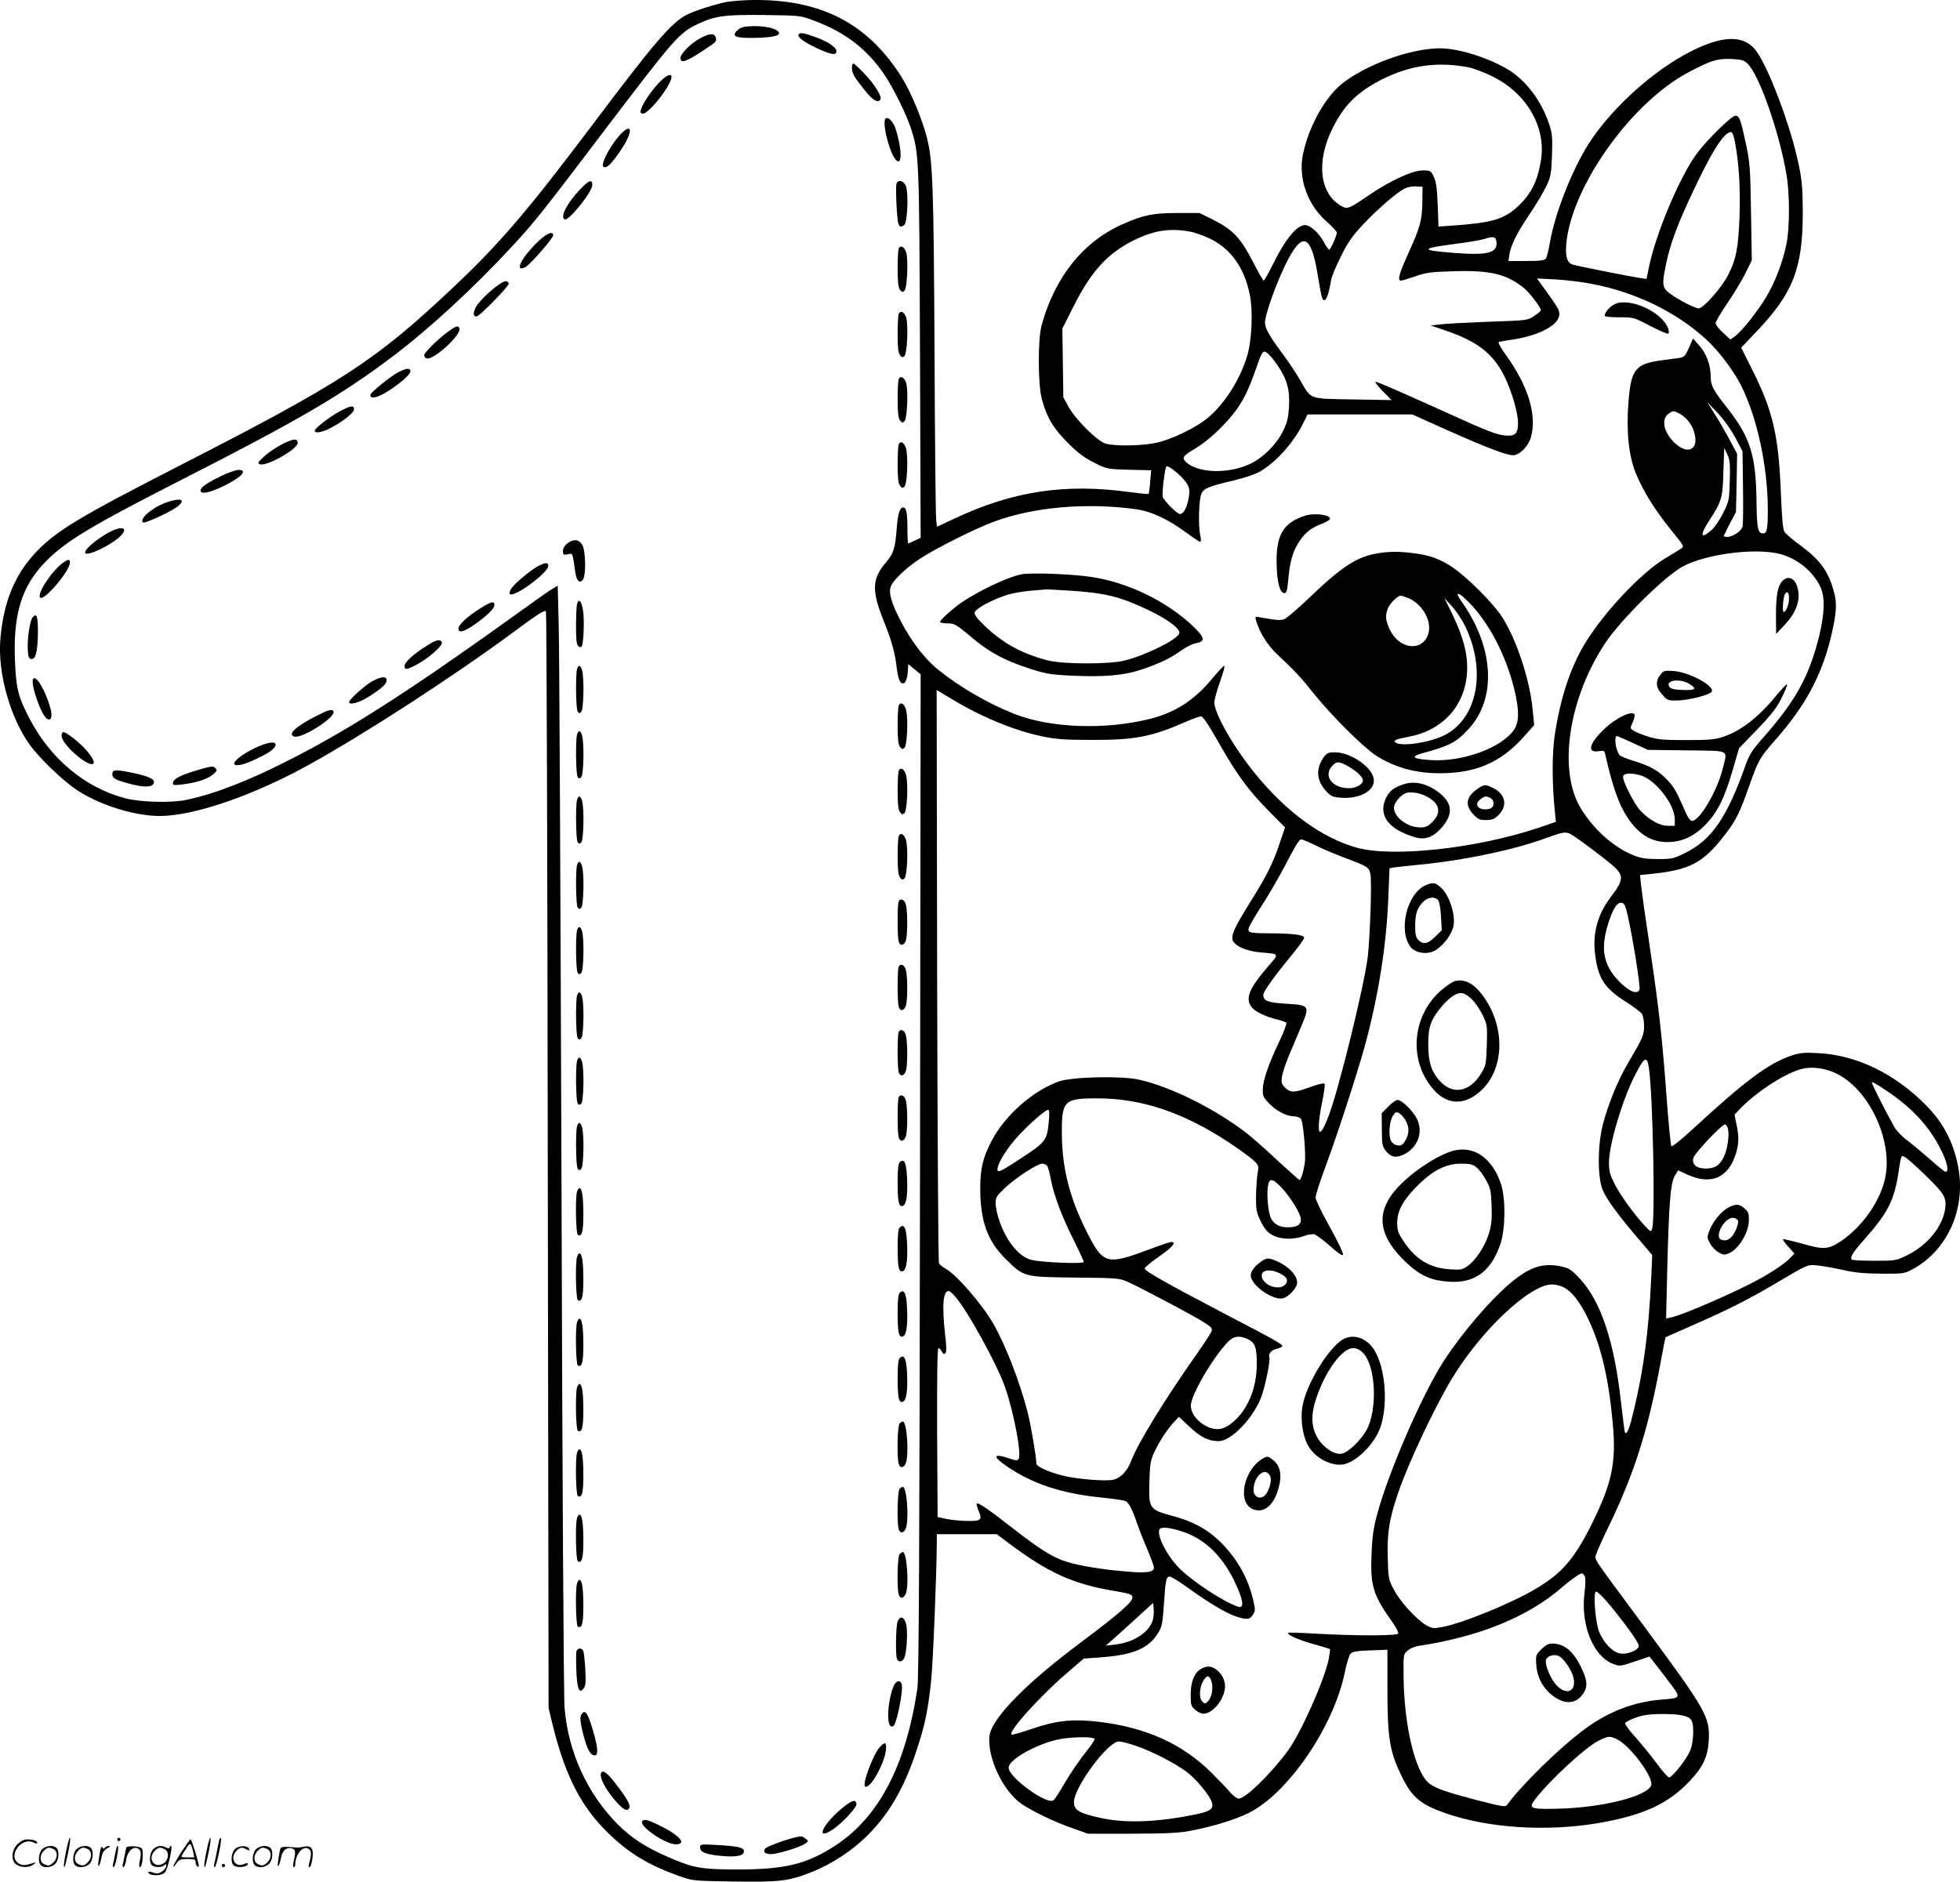 <svg version="1.0" xmlns="http://www.w3.org/2000/svg"
  viewBox="0 0 1200.534 1152.785"
 preserveAspectRatio="xMidYMid meet">
<g transform="translate(-0.183,1153.903) scale(0.1,-0.1)"
fill="#000000" stroke="none">
<path d="M4441 11525 c-79 -18 -184 -52 -232 -76 -93 -46 -203 -175 -574 -669
-410 -544 -571 -732 -866 -1010 -470 -443 -675 -576 -1674 -1087 -613 -314
-748 -396 -873 -527 -130 -138 -199 -305 -218 -533 -17 -205 59 -478 180 -647
59 -82 209 -226 295 -281 139 -90 349 -155 501 -155 211 0 576 126 920 317
341 189 882 540 1242 806 162 120 198 142 204 129 4 -9 9 -1524 11 -3367 l5
-3350 24 -100 c78 -318 177 -509 347 -672 126 -121 242 -190 425 -256 87 -31
88 -31 336 -35 285 -4 337 2 477 57 125 49 254 134 349 230 131 133 220 287
295 514 53 159 71 248 90 428 12 110 34 658 35 857 l0 42 184 0 183 0 64 -48
c250 -189 405 -259 664 -301 81 -14 101 -20 103 -35 6 -27 -70 -95 -313 -277
-346 -258 -552 -471 -563 -578 -12 -131 81 -329 192 -410 64 -45 203 -113 316
-152 l95 -34 270 0 c216 1 288 4 360 18 142 28 263 65 351 107 242 117 525
529 593 864 11 55 27 106 36 115 11 11 42 17 120 19 l105 4 0 -238 c0 -312 14
-392 96 -554 56 -112 112 -158 256 -208 260 -92 615 -116 933 -63 278 47 433
117 566 258 80 83 111 149 117 244 9 149 -13 187 -401 712 -327 441 -298 398
-288 435 5 17 39 93 76 169 156 322 241 590 315 988 17 93 32 170 33 171 1 1
76 34 167 74 228 100 352 163 541 276 163 96 163 96 219 91 30 -3 100 -15 155
-27 76 -18 133 -23 240 -24 138 -1 141 0 195 29 211 116 323 367 277 620 -29
155 -90 273 -197 382 -193 195 -425 308 -660 320 -90 5 -114 2 -168 -16 -140
-48 -281 -153 -607 -454 -65 -60 -121 -105 -126 -100 -4 4 -17 139 -29 298
-26 360 -47 548 -104 930 -25 165 -48 330 -52 367 l-7 66 59 6 c249 25 329 67
467 249 63 81 86 129 147 302 50 143 63 166 155 270 181 204 283 392 340 625
38 158 41 217 15 301 -35 116 -83 180 -202 268 -46 33 -89 70 -96 82 -10 15
-16 87 -22 239 -14 349 -48 499 -172 747 l-71 142 91 96 c226 236 286 389 286
730 0 136 -4 192 -22 282 -50 251 -200 644 -276 726 -76 82 -199 76 -386 -18
-229 -116 -484 -345 -625 -563 -103 -161 -208 -427 -239 -605 -8 -48 -20 -95
-26 -103 -10 -11 -38 -14 -121 -14 l-108 0 6 38 c8 58 47 135 124 249 39 58
85 135 102 171 28 59 31 76 35 191 4 110 1 134 -18 191 -45 137 -138 262 -243
328 -122 76 -315 137 -432 135 -175 -3 -432 -95 -582 -208 -109 -81 -213 -264
-250 -439 -31 -146 26 -309 142 -412 36 -32 65 -63 65 -70 0 -19 -38 -104 -47
-104 -4 0 -19 20 -32 45 -29 56 -84 105 -115 105 -51 0 -119 -83 -197 -239
-27 -56 -53 -101 -57 -101 -4 0 -34 53 -67 117 -74 144 -123 196 -241 255
l-85 42 -132 0 c-150 0 -206 -11 -329 -64 -247 -106 -423 -323 -506 -623 -24
-90 -23 -367 2 -456 30 -111 72 -179 160 -267 61 -61 102 -91 161 -120 78 -39
80 -39 213 -43 l135 -3 -6 -70 c-3 -39 -8 -72 -10 -75 -3 -2 -54 3 -114 11
-394 55 -716 7 -1075 -162 l-107 -50 -5 41 c-3 23 -8 483 -10 1022 -5 1020
-11 1181 -46 1318 -29 114 -99 283 -153 369 -205 329 -489 479 -902 477 -66 0
-149 -7 -184 -14z m548 -113 c192 -72 323 -173 431 -332 50 -73 132 -239 159
-320 53 -163 53 -167 58 -1385 l4 -1131 -36 -17 c-19 -9 -38 -17 -40 -17 -3 0
-5 39 -5 88 0 100 -7 132 -26 132 -21 0 -33 -39 -40 -133 -9 -117 -19 -150
-65 -203 -86 -100 -89 -172 -16 -355 51 -125 72 -202 82 -296 4 -34 13 -70 20
-79 21 -29 43 -2 47 57 l3 50 38 -32 38 -31 -4 -3067 c-3 -2330 -7 -3085 -16
-3146 -71 -474 -236 -788 -503 -963 -175 -114 -308 -146 -598 -146 -223 0
-271 9 -421 74 -141 61 -226 116 -310 199 -190 191 -306 443 -329 716 -6 62
-14 1469 -19 3250 -6 1727 -13 3249 -17 3383 l-6 243 -33 -20 c-18 -10 -91
-61 -161 -112 -678 -489 -1058 -735 -1429 -925 -264 -136 -472 -217 -650 -255
-93 -20 -285 -15 -378 10 -245 65 -456 241 -585 489 -68 130 -81 181 -88 341
-14 298 40 472 194 626 121 121 276 214 807 485 736 375 990 523 1309 763 226
170 501 424 734 676 139 151 180 202 547 686 451 594 475 621 591 677 106 50
165 58 409 55 220 -3 220 -3 304 -35z m5716 -262 c72 -67 198 -428 240 -685
20 -119 19 -325 -1 -422 -23 -111 -69 -232 -124 -324 -56 -93 -150 -210 -191
-240 l-28 -20 -46 42 c-25 23 -45 49 -45 58 0 9 32 63 70 119 39 57 89 140
112 185 l40 81 -5 296 c-4 268 -7 306 -31 417 -32 151 -40 173 -65 173 -23 0
-168 -142 -233 -228 -107 -142 -257 -500 -298 -709 l-13 -63 -41 6 c-54 8
-373 71 -411 82 -38 11 -49 59 -36 157 49 352 407 843 745 1021 138 73 174 84
258 82 66 -3 80 -7 103 -28z m-1715 -22 c30 -5 96 -29 147 -54 213 -102 335
-309 304 -514 -20 -128 -60 -208 -140 -284 -89 -82 -161 -103 -417 -120 l-71
-5 -5 134 c-4 102 -10 142 -24 171 -18 38 -21 39 -70 39 -62 -1 -195 -62 -322
-148 -124 -85 -136 -90 -169 -73 -138 72 -163 273 -58 481 70 140 148 218 295
294 170 88 340 114 530 79z m1639 -460 c25 -136 33 -278 28 -448 -7 -200 -21
-272 -73 -371 -40 -76 -149 -199 -177 -199 -23 0 -121 50 -174 89 -50 36 -53
54 -27 179 24 118 66 234 148 410 129 278 206 402 251 402 8 0 17 -25 24 -62z
m-1915 -369 c-2 -110 -13 -152 -86 -312 -56 -124 -68 -167 -46 -167 8 0 48 12
89 26 63 23 96 27 224 31 230 8 331 -15 438 -100 35 -27 107 -121 107 -139 0
-4 -18 -20 -41 -35 -40 -27 -43 -27 -277 -35 -131 -5 -264 -12 -297 -16 l-60
-7 85 -29 c201 -67 299 -144 369 -287 44 -92 81 -219 81 -281 0 -60 -14 -78
-60 -78 -51 0 -104 18 -275 95 -77 35 -226 102 -332 149 -105 47 -197 86 -205
86 -7 0 12 -25 42 -56 l55 -56 -237 4 c-274 5 -252 -3 -322 117 -24 42 -72
115 -107 161 -82 110 -109 158 -109 194 0 45 66 231 125 353 101 206 155 192
196 -50 26 -156 29 -167 43 -167 13 0 29 48 41 123 3 20 30 86 60 145 44 88
70 126 139 199 87 92 198 188 251 217 17 8 48 15 70 13 l40 -2 -1 -96z m-1423
-179 c30 -5 86 -26 126 -45 124 -61 205 -175 239 -336 22 -103 14 -288 -16
-384 -45 -143 -129 -276 -227 -365 -75 -67 -233 -144 -335 -165 -90 -18 -246
-20 -303 -4 -51 14 -187 149 -230 229 l-30 55 -3 210 -3 211 65 129 c109 219
210 331 371 411 124 62 223 77 346 54z m1877 -63 c8 -68 -54 -84 -264 -67
-207 16 -203 27 20 56 71 9 147 22 170 29 56 18 70 15 74 -18z m588 -258 c263
-50 510 -170 692 -335 76 -68 172 -194 218 -286 99 -197 164 -499 164 -763 0
-127 -6 -149 -36 -143 -25 4 -31 39 -33 183 -3 294 -36 401 -181 587 -85 107
-100 136 -100 191 0 69 -26 140 -69 188 l-39 44 -25 -57 c-22 -50 -29 -57 -59
-62 -18 -2 -69 -9 -113 -15 -156 -22 -182 -55 -198 -248 -15 -178 0 -332 42
-437 45 -112 112 -221 213 -347 87 -107 88 -109 65 -122 -12 -8 -57 -36 -101
-62 -142 -87 -363 -320 -479 -507 -94 -150 -158 -343 -193 -579 -16 -113 -16
-299 2 -465 l6 -60 -108 -37 c-373 -125 -887 -182 -1108 -122 -213 57 -437
220 -629 458 -131 161 -247 365 -247 433 0 17 16 75 35 128 19 53 31 96 26 96
-5 0 -38 -35 -74 -78 -110 -133 -224 -207 -381 -247 -274 -69 -612 -57 -833
31 -161 64 -332 163 -466 271 -81 65 -165 175 -229 299 -58 112 -75 173 -59
212 16 39 92 111 176 167 94 62 338 185 455 228 241 89 560 118 865 77 95 -12
201 -61 314 -145 41 -30 78 -55 83 -55 7 0 7 14 2 38 -14 59 -9 223 7 257 15
33 43 44 212 84 48 12 109 32 135 45 97 50 213 176 273 296 l30 60 320 0 321
0 216 -97 c250 -111 361 -153 402 -153 38 0 92 53 108 107 40 133 -14 314
-148 501 -37 51 -55 84 -47 86 6 2 46 9 87 15 163 25 283 90 283 155 0 27 -9
42 -98 165 l-39 54 116 -6 c65 -4 165 -16 224 -28z m-1929 -498 c58 -84 77
-153 70 -257 -4 -65 -11 -95 -37 -147 -39 -80 -122 -163 -201 -200 -132 -62
-316 -58 -391 10 -30 27 -21 40 55 84 45 27 106 76 162 133 100 101 149 182
204 339 44 127 48 132 74 114 12 -8 41 -42 64 -76z m2804 -443 l44 -83 3 -219
c2 -120 1 -230 -3 -243 -6 -27 -59 -63 -92 -63 -13 0 -23 2 -23 5 0 2 17 36
37 76 l38 71 4 179 3 178 -47 88 c-26 48 -67 120 -92 158 l-44 70 65 -67 c38
-41 81 -101 107 -150z m-342 147 c41 -21 79 -69 91 -117 30 -108 -45 -140
-128 -55 -62 64 -75 140 -29 172 26 19 31 19 66 0z m308 -411 c-3 -117 -4
-125 -40 -197 -20 -41 -53 -89 -72 -106 -68 -59 -74 -33 -13 60 76 117 82 138
86 299 l5 145 19 -40 c16 -34 18 -59 15 -161z m-3343 6 c35 -42 39 -62 26
-125 -11 -52 -30 -85 -51 -85 -17 0 -99 82 -105 105 -6 23 12 170 22 186 6 11
71 -38 108 -81z m3651 -455 c107 -28 206 -110 248 -204 28 -63 25 -160 -8
-297 -61 -246 -141 -393 -337 -617 -73 -82 -90 -109 -114 -175 -114 -322 -208
-459 -371 -539 -71 -35 -81 -37 -167 -37 -70 0 -104 5 -148 23 -123 48 -253
166 -329 297 -134 235 -67 668 155 1003 96 144 367 412 476 470 145 77 444
115 595 76z m-5046 -905 c173 -101 360 -177 521 -211 88 -19 138 -23 310 -23
262 -1 365 19 573 110 43 19 86 34 95 34 12 0 46 -50 110 -163 112 -197 182
-292 308 -419 l97 -98 -33 -97 c-39 -119 -80 -201 -175 -352 -120 -193 -134
-231 -97 -264 29 -27 89 -47 155 -53 118 -10 116 -5 46 -86 -115 -133 -140
-194 -103 -246 20 -28 74 -56 148 -76 33 -8 62 -18 67 -23 4 -4 -15 -55 -42
-112 -68 -143 -100 -237 -102 -293 -2 -42 2 -51 38 -89 46 -47 105 -78 151
-79 17 0 37 -7 44 -15 14 -17 32 -213 24 -270 -7 -52 -24 -105 -32 -105 -4 0
-65 55 -137 121 -71 67 -155 141 -185 164 -198 153 -469 287 -663 330 -111 24
-405 17 -488 -11 -159 -56 -331 -207 -413 -364 -55 -105 -70 -170 -70 -295 1
-197 44 -317 151 -424 116 -116 112 -115 428 -119 253 -2 273 -4 320 -24 72
-32 356 -182 448 -236 65 -39 76 -49 71 -66 -4 -12 -41 -70 -84 -131 -202
-286 -369 -558 -410 -667 -22 -60 -63 -103 -107 -114 -45 -12 -236 4 -317 26
-90 24 -156 55 -156 73 -1 43 -33 231 -54 315 -48 186 -138 419 -212 545 -70
120 -225 298 -288 332 -19 11 -39 26 -43 35 -4 8 -9 802 -11 1764 l-3 1748 33
-20 c18 -11 57 -34 87 -52z m3763 -811 c38 -20 233 -167 271 -204 55 -53 51
-82 -24 -180 -81 -107 -113 -222 -97 -351 18 -149 57 -209 191 -294 46 -29 89
-62 96 -73 7 -10 13 -43 13 -71 1 -57 -8 -76 -96 -226 -65 -109 -126 -260
-158 -387 -31 -125 -31 -314 0 -393 22 -56 100 -162 231 -314 l73 -86 -6 -138
c-16 -334 -46 -561 -107 -814 -27 -113 -41 -149 -54 -136 -2 1 -13 89 -25 193
-41 367 -123 613 -252 751 -53 56 -65 64 -116 75 -115 23 -196 -5 -322 -114
-119 -103 -286 -299 -391 -460 -130 -198 -339 -677 -411 -942 -23 -85 -31
-140 -35 -242 -9 -199 8 -255 131 -427 21 -30 35 -59 32 -65 -9 -14 -260 -14
-495 -1 -96 6 -176 8 -178 6 -11 -11 57 -42 149 -68 56 -15 103 -30 106 -32 2
-3 -2 -31 -8 -63 -27 -130 -172 -456 -252 -563 -107 -143 -258 -290 -298 -290
-11 0 -32 15 -47 32 -15 18 -68 74 -118 124 -181 180 -402 280 -696 315 -156
18 -259 7 -401 -42 -65 -22 -123 -39 -129 -37 -30 10 169 232 333 373 l108 93
98 7 c202 14 298 54 356 147 26 43 29 59 37 180 10 149 14 168 36 168 9 0 59
-31 112 -69 129 -93 225 -150 288 -173 70 -24 89 -23 109 8 15 22 15 32 4 82
-31 139 -100 263 -204 365 -78 77 -170 127 -296 160 -138 37 -143 45 -138 206
3 110 7 133 30 183 31 67 79 140 121 185 l30 32 66 -62 c67 -63 116 -87 177
-87 78 0 213 141 262 272 23 62 56 222 49 241 -8 21 12 45 43 52 16 4 32 10
35 15 7 12 -18 26 -380 215 -328 172 -457 245 -462 262 -2 5 37 38 87 73 84
58 110 90 76 90 -8 0 -68 -20 -134 -45 -264 -99 -283 -93 -387 114 -103 207
-148 385 -149 596 -1 201 13 215 214 215 272 0 526 -84 806 -268 65 -43 134
-93 153 -111 33 -31 34 -33 25 -84 -4 -29 -8 -92 -9 -142 0 -80 3 -96 30 -150
22 -45 40 -66 70 -82 49 -28 130 -30 192 -7 23 9 52 14 65 11 13 -4 57 -36 98
-73 55 -48 76 -62 78 -50 2 9 -35 86 -82 170 -47 84 -86 164 -86 178 0 13 24
90 54 171 75 201 196 572 246 752 85 310 135 624 146 924 l7 171 31 5 c17 2
83 10 146 16 270 25 590 92 780 163 105 38 122 41 152 25z m-1552 -74 c36 -18
110 -49 165 -70 145 -54 153 -59 161 -102 9 -46 -2 -376 -16 -503 -20 -172
-178 -818 -241 -980 -16 -43 -36 -84 -44 -90 -13 -11 -15 -6 -15 34 0 26 9 92
21 147 11 54 18 103 14 109 -3 5 -39 -3 -86 -20 -98 -37 -123 -37 -156 -4 -22
22 -24 31 -19 67 4 23 22 78 40 122 19 44 53 126 77 183 55 131 54 133 -95
142 -110 7 -136 17 -136 54 0 21 64 110 188 261 34 42 62 82 62 89 0 17 -65
26 -204 27 -150 1 -153 2 -121 62 14 26 50 85 80 131 29 46 75 124 101 172
115 217 114 215 137 208 12 -4 51 -21 87 -39z m1902 -425 c30 -131 79 -436 72
-453 -13 -35 -69 -11 -133 58 -88 95 -105 191 -62 335 30 98 57 142 84 138 18
-2 25 -16 39 -78z m130 -936 c24 -169 39 -913 20 -982 -7 -22 -8 -22 -43 15
-64 67 -150 186 -187 258 -30 59 -35 80 -35 135 1 107 82 381 159 531 58 115
75 123 86 43z m1154 -35 c196 -99 339 -406 294 -631 -28 -144 -140 -305 -275
-395 -75 -49 -104 -51 -235 -13 -62 17 -114 29 -117 27 -2 -3 12 -24 33 -46
l37 -42 -24 -25 c-30 -33 -113 -89 -202 -137 -140 -76 -448 -210 -521 -227
l-39 -9 7 297 c10 405 20 535 46 577 l21 34 56 -26 c146 -67 253 -20 299 133
17 58 18 100 2 176 l-12 58 39 41 c94 96 252 201 358 235 67 22 158 12 233
-27z m295 -98 c158 -104 268 -222 339 -365 39 -76 51 -136 29 -136 -6 0 -49
35 -97 78 -48 42 -111 94 -140 116 -29 21 -63 57 -76 79 -67 120 -146 277
-138 277 5 0 43 -22 83 -49z m-5125 -192 c-11 -117 -17 -126 -173 -228 -116
-76 -138 -87 -141 -71 -5 30 43 113 109 190 64 74 182 180 201 180 7 0 9 -22
4 -71z m4160 -45 c10 -39 -4 -131 -26 -174 -26 -52 -55 -70 -111 -70 -56 0
-85 25 -75 65 7 29 174 205 193 205 7 0 16 -12 19 -26z m1207 -283 c118 -114
131 -137 124 -203 -14 -111 -108 -228 -235 -290 -65 -32 -70 -33 -198 -33 -73
0 -135 3 -139 7 -14 13 6 45 80 128 141 159 181 239 206 410 16 105 15 103 41
89 12 -7 67 -55 121 -108z m-5375 52 c5 -10 15 -47 21 -82 19 -97 66 -223 137
-364 35 -71 64 -133 64 -139 0 -14 -266 -3 -323 13 -74 20 -149 111 -193 236
-13 38 -24 86 -24 109 0 37 6 46 54 92 68 65 202 152 232 152 13 0 27 -8 32
-17z m1429 -125 c58 -60 123 -166 123 -199 0 -35 -24 -49 -82 -49 -47 0 -81
18 -100 53 -16 30 -28 132 -21 190 7 60 25 61 80 5z m1729 -614 c53 -25 103
-89 155 -198 79 -167 124 -358 150 -644 21 -233 -6 -361 -128 -607 -109 -218
-182 -303 -343 -399 -152 -90 -449 -212 -575 -235 -54 -10 -61 -9 -100 13 -59
35 -160 146 -197 219 -31 59 -33 69 -36 194 -4 151 9 235 62 391 61 181 222
523 328 700 178 297 480 582 616 582 19 0 49 -7 68 -16z m-3728 -53 c74 -80
265 -426 312 -566 54 -160 100 -405 81 -434 -7 -11 -16 -11 -57 3 -101 34
-106 13 -11 -51 153 -104 331 -163 562 -187 77 -8 148 -18 158 -22 22 -8 42
-46 72 -133 12 -36 41 -110 64 -163 22 -53 41 -104 41 -113 0 -28 -44 -35
-167 -24 -146 12 -289 35 -368 60 -84 26 -160 73 -337 211 -148 115 -205 154
-214 145 -2 -2 3 -21 11 -42 25 -58 17 -65 -67 -64 -40 0 -98 6 -128 12 l-55
12 -3 518 c-1 330 1 517 8 517 5 0 14 -9 21 -21 7 -15 14 -18 21 -11 8 8 8 41
-1 112 -20 183 -13 270 22 270 5 0 21 -13 35 -29z m1797 -266 c44 -21 55 -51
55 -148 0 -139 -45 -261 -126 -342 -62 -61 -109 -75 -171 -49 -62 26 -108 83
-107 133 2 66 133 290 227 389 35 36 70 41 122 17z m-413 -1175 c143 -44 249
-143 329 -304 55 -114 65 -172 27 -161 -87 26 -297 165 -372 246 -77 83 -135
206 -109 232 12 12 60 7 125 -13z m2477 -277 c5 -11 5 -51 -2 -106 -24 -193
54 -386 176 -432 41 -15 44 -15 132 15 l90 30 18 -22 c10 -13 52 -68 94 -122
86 -115 88 -109 -46 -120 -167 -15 -321 -75 -466 -183 -151 -112 -379 -335
-470 -459 -12 -17 -22 -15 -181 25 -181 47 -252 71 -294 101 -88 63 -159 354
-161 665 -1 127 -1 130 25 152 14 12 43 25 64 28 372 56 674 178 882 360 55
47 109 85 122 85 4 0 11 -8 17 -17z m260 -313 c39 -52 71 -103 71 -113 0 -29
-77 -59 -122 -46 -43 11 -92 64 -120 128 -21 47 -37 213 -24 246 7 19 78 -60
195 -215z m-2904 53 c-14 -77 -115 -146 -231 -159 l-59 -7 50 44 c27 24 92 83
145 131 l95 87 3 -32 c2 -17 1 -46 -3 -64z m3239 -593 c60 -13 70 -29 69 -109
-1 -45 -8 -84 -21 -112 -23 -53 -108 -159 -127 -159 -7 0 -42 39 -77 88 -36
48 -95 120 -131 161 -37 40 -64 78 -61 83 8 13 70 39 114 48 51 11 189 11 234
0z m-3597 -145 c1 -5 -25 -44 -58 -85 -33 -41 -88 -121 -121 -177 -32 -56 -65
-107 -73 -113 -38 -32 -275 140 -275 199 0 56 206 164 343 180 91 11 179 9
184 -4z m3199 -1 c80 -38 225 -233 210 -282 -22 -68 -305 -139 -578 -144 -163
-4 -176 2 -133 58 90 117 308 319 389 359 59 29 67 30 112 9z m-2948 -40 c95
-32 236 -104 311 -159 60 -44 147 -150 157 -192 9 -36 -12 -51 -92 -68 -235
-49 -428 -57 -579 -26 -141 30 -175 49 -175 99 0 91 208 372 275 372 15 0 61
-12 103 -26z M4554 11373 c-12 -2 -30 -13 -40 -24 -31 -34 -5 -44 110 -42 117
2 165 15 146 38 -24 29 -138 43 -216 28z M4894 11328 c-10 -16 29 -45 111 -84
89 -41 120 -46 120 -19 0 23 -48 57 -118 83 -78 29 -105 34 -113 20z M4284
11301 c-54 -31 -114 -92 -114 -116 0 -38 34 -26 152 53 70 46 72 49 62 76 -9
24 -43 19 -100 -13z M5220 11124 c0 -33 12 -55 77 -136 51 -64 83 -83 98 -58
10 17 -33 88 -96 155 -34 36 -65 65 -70 65 -5 0 -9 -12 -9 -26z M4062 11055
c-41 -34 -108 -124 -127 -168 -14 -35 -14 -38 2 -44 20 -8 101 78 152 162 44
73 30 98 -27 50z M5426 10813 c-11 -11 -7 -63 10 -126 41 -160 102 -189 76
-36 -7 38 -19 86 -28 109 -16 39 -45 66 -58 53z M3791 10703 c-59 -69 -109
-169 -94 -184 18 -18 53 17 114 110 75 114 60 167 -20 74z M3557 10381 c-83
-88 -125 -169 -97 -186 23 -14 170 168 170 212 0 36 -23 27 -73 -26z M5493
10414 c-7 -19 2 -223 12 -246 8 -20 14 -22 35 -8 20 12 28 198 10 241 -14 32
-47 40 -57 13z M3281 10043 c-68 -70 -107 -131 -92 -146 5 -5 21 -1 35 8 34
23 166 175 166 192 0 32 -46 10 -109 -54z M5506 10015 c-3 -9 -6 -65 -6 -124
0 -77 4 -113 14 -127 12 -16 17 -17 28 -6 16 16 24 182 11 232 -10 37 -36 51
-47 25z M3020 9767 c-36 -29 -78 -72 -94 -95 -27 -39 -30 -72 -6 -72 19 0 202
188 198 202 -9 26 -35 17 -98 -35z M5506 9615 c-3 -9 -6 -65 -6 -124 0 -77 4
-113 14 -127 12 -16 17 -17 28 -6 16 16 24 182 11 232 -10 37 -36 51 -47 25z
M2749 9509 c-59 -42 -149 -130 -149 -146 0 -8 6 -16 14 -19 42 -16 223 151
201 186 -10 15 -18 13 -66 -21z M2444 9260 c-47 -24 -174 -126 -174 -141 0
-36 75 -7 172 68 58 44 83 75 71 87 -10 10 -26 7 -69 -14z M5506 9215 c-3 -9
-6 -65 -6 -124 0 -77 4 -113 14 -127 12 -16 17 -17 28 -6 16 16 24 182 11 232
-10 37 -36 51 -47 25z M2081 9018 c-64 -35 -151 -103 -151 -118 0 -18 45 -10
95 16 80 42 145 94 145 115 0 27 -19 24 -89 -13z M1731 8818 c-35 -18 -85 -51
-110 -74 -39 -36 -43 -43 -28 -49 40 -16 232 92 232 130 0 30 -24 28 -94 -7z
M5506 8815 c-3 -9 -6 -65 -6 -124 0 -77 4 -113 14 -127 12 -16 17 -17 28 -6
16 16 23 169 11 227 -9 42 -36 59 -47 30z M1361 8625 c-90 -43 -131 -72 -131
-91 0 -25 53 -15 137 25 113 55 157 101 95 101 -15 0 -61 -16 -101 -35z M1033
8465 c-87 -27 -180 -102 -156 -126 11 -11 187 72 220 103 40 37 12 47 -64 23z
M710 8296 c-74 -26 -199 -123 -186 -145 14 -22 166 52 219 107 36 38 20 56
-33 38z M3476 8209 c-16 -12 -26 -30 -26 -46 0 -23 3 -25 29 -20 32 7 28 18
47 -112 7 -50 26 -68 45 -45 22 26 19 182 -4 217 -21 33 -54 35 -91 6z M385
8089 c-67 -49 -159 -189 -137 -211 23 -23 182 163 182 214 0 23 -9 23 -45 -3z
M3304 8074 c-42 -20 -142 -102 -167 -136 -11 -14 -16 -31 -13 -37 19 -30 236
128 236 171 0 22 -15 22 -56 2z M3536 7838 c-3 -13 -6 -73 -6 -134 0 -84 3
-114 14 -123 10 -9 16 -9 21 -1 12 19 17 162 8 219 -9 58 -26 77 -37 39z
M2939 7809 c-79 -51 -129 -97 -129 -121 0 -29 32 -21 96 23 78 55 124 99 124
121 0 27 -21 22 -91 -23z M201 7756 c-16 -20 -33 -131 -29 -197 2 -42 7 -55
20 -57 28 -5 40 42 42 157 1 105 -7 128 -33 97z M2610 7579 c-80 -51 -130 -97
-130 -121 0 -25 13 -23 79 12 68 37 155 113 149 132 -8 25 -34 19 -98 -23z
M3536 7438 c-9 -37 -7 -242 4 -258 7 -12 12 -12 22 -2 15 15 19 207 5 255 -9
33 -23 35 -31 5z M205 7380 c-18 -29 49 -223 85 -245 25 -15 35 13 21 63 -28
106 -89 210 -106 182z M2280 7364 c-45 -25 -140 -111 -140 -126 0 -21 63 -4
121 33 81 52 109 78 109 101 0 26 -36 23 -90 -8z M5506 7215 c-3 -9 -6 -65 -6
-124 0 -77 4 -113 14 -127 12 -16 17 -17 28 -6 16 16 23 169 11 227 -9 42 -36
59 -47 30z M1934 7150 c-122 -63 -171 -109 -131 -123 46 -17 262 121 241 155
-9 15 -32 8 -110 -32z M387 7053 c-20 -19 -3 -56 48 -108 66 -66 132 -104 141
-80 6 15 -33 71 -83 116 -49 45 -99 79 -106 72z M3536 7038 c-9 -37 -7 -242 4
-258 7 -12 12 -12 22 -2 15 15 19 207 5 255 -9 33 -23 35 -31 5z M1565 6957
c-118 -57 -170 -117 -91 -104 39 6 154 60 190 88 14 11 26 27 26 35 0 24 -51
16 -125 -19z M1222 6824 c-108 -31 -156 -55 -160 -78 -4 -18 1 -19 54 -13 83
9 159 33 191 62 25 21 26 25 13 39 -13 13 -25 11 -98 -10z M5506 6815 c-3 -9
-6 -65 -6 -124 0 -77 4 -113 14 -127 12 -16 17 -17 28 -6 16 16 23 169 11 227
-9 42 -36 59 -47 30z M690 6796 c0 -26 19 -36 115 -61 73 -19 119 -19 134 -2
21 26 -11 46 -106 67 -124 27 -143 26 -143 -4z M3536 6638 c-9 -37 -7 -242 4
-258 7 -12 12 -12 22 -2 15 15 19 207 5 255 -9 33 -23 35 -31 5z M5506 6415
c-3 -9 -6 -65 -6 -124 0 -77 4 -113 14 -127 12 -16 17 -17 28 -6 16 16 23 169
11 227 -9 42 -36 59 -47 30z M3536 6238 c-9 -37 -7 -242 4 -258 7 -12 12 -12
22 -2 15 15 19 207 5 255 -9 33 -23 35 -31 5z M5506 6015 c-8 -21 -8 -213 0
-242 8 -31 32 -29 44 3 11 28 12 171 1 219 -7 33 -35 45 -45 20z M3536 5838
c-9 -37 -7 -242 4 -258 7 -12 12 -12 22 -2 15 15 19 207 5 255 -9 33 -23 35
-31 5z M5506 5615 c-8 -21 -8 -213 0 -242 8 -31 32 -29 44 3 11 28 12 171 1
219 -7 33 -35 45 -45 20z M3536 5438 c-9 -37 -7 -242 4 -258 7 -12 12 -12 22
-2 15 15 19 207 5 255 -9 33 -23 35 -31 5z M5506 5215 c-8 -21 -8 -213 0 -242
8 -31 32 -29 44 3 11 28 12 171 1 219 -7 33 -35 45 -45 20z M3536 5038 c-9
-37 -7 -242 4 -258 7 -12 12 -12 22 -2 15 15 19 207 5 255 -9 33 -23 35 -31 5z
M5506 4815 c-8 -21 -8 -213 0 -242 8 -31 32 -29 44 3 11 28 12 171 1 219 -7
33 -35 45 -45 20z M3536 4638 c-9 -37 -7 -242 4 -258 7 -12 12 -12 22 -2 15
15 19 207 5 255 -9 33 -23 35 -31 5z M5512 4418 c-8 -8 -12 -48 -12 -117 0
-119 6 -151 26 -151 23 0 34 45 33 133 -2 126 -16 166 -47 135z M3536 4238
c-11 -41 -7 -256 5 -264 25 -15 34 19 34 124 0 108 -8 162 -24 162 -5 0 -11
-10 -15 -22z M5512 4018 c-8 -8 -12 -48 -12 -117 0 -119 6 -151 26 -151 23 0
34 45 33 133 -2 126 -16 166 -47 135z M3536 3838 c-11 -41 -7 -256 5 -264 25
-15 34 19 34 124 0 108 -8 162 -24 162 -5 0 -11 -10 -15 -22z M5512 3618 c-8
-8 -12 -48 -12 -117 0 -119 6 -151 26 -151 23 0 34 45 33 133 -2 126 -16 166
-47 135z M3536 3438 c-11 -41 -7 -256 5 -264 25 -15 34 19 34 124 0 108 -8
162 -24 162 -5 0 -11 -10 -15 -22z M5512 3218 c-8 -8 -12 -48 -12 -117 0 -119
6 -151 26 -151 23 0 34 45 33 133 -2 126 -16 166 -47 135z M3536 3038 c-11
-41 -7 -256 5 -264 25 -15 34 19 34 124 0 108 -8 162 -24 162 -5 0 -11 -10
-15 -22z M5512 2818 c-13 -13 -17 -203 -6 -245 8 -31 32 -29 44 3 21 54 6 254
-18 254 -5 0 -13 -5 -20 -12z M3536 2638 c-11 -41 -7 -256 5 -264 25 -15 34
19 34 124 0 108 -8 162 -24 162 -5 0 -11 -10 -15 -22z M5512 2418 c-13 -13
-17 -203 -6 -245 8 -31 32 -29 44 3 21 54 6 254 -18 254 -5 0 -13 -5 -20 -12z
M3536 2238 c-11 -41 -7 -256 5 -264 25 -15 34 19 34 124 0 108 -8 162 -24 162
-5 0 -11 -10 -15 -22z M5512 2018 c-13 -13 -17 -203 -6 -245 8 -31 32 -29 44
3 21 54 6 254 -18 254 -5 0 -13 -5 -20 -12z M3536 1838 c-11 -41 -7 -256 5
-264 25 -15 34 19 34 124 0 108 -8 162 -24 162 -5 0 -11 -10 -15 -22z M5500
1605 c-11 -28 -14 -203 -4 -229 8 -22 31 -20 44 4 15 28 23 158 13 205 -11 49
-38 59 -53 20z M3533 1424 c-3 -8 -3 -62 -1 -120 5 -114 18 -144 45 -109 12
16 14 39 10 115 -3 52 -8 103 -12 113 -9 21 -34 22 -42 1z M5475 1208 c-37
-91 -45 -240 -13 -246 13 -3 21 9 32 50 22 75 38 186 31 209 -10 29 -35 23
-50 -13z M3561 1031 c-7 -13 -5 -42 9 -100 22 -90 42 -136 64 -144 34 -13 35
31 0 149 -32 113 -51 137 -73 95z M5392 837 c-41 -43 -111 -230 -91 -243 29
-18 117 136 127 222 5 49 -4 55 -36 21z M3685 679 c-17 -26 32 -116 103 -191
36 -38 56 -46 67 -28 11 17 -4 47 -65 129 -61 82 -93 110 -105 90z M5173 472
c-129 -102 -186 -218 -70 -141 58 38 149 137 145 157 -5 28 -24 23 -75 -16z
M3935 381 c-18 -31 143 -141 206 -141 70 0 26 53 -94 113 -77 38 -101 44 -112
28z M4875 283 c-58 -13 -175 -56 -185 -68 -17 -21 -3 -35 35 -35 41 0 183 44
210 65 20 15 20 15 1 30 -20 15 -26 16 -61 8z M4290 221 c0 -29 34 -43 127
-52 92 -8 136 -1 141 24 5 26 -26 34 -150 42 -115 7 -118 6 -118 -14z M9893
9676 c-34 -15 -71 -62 -59 -74 4 -4 45 -7 91 -7 82 0 87 -1 185 -53 56 -29
105 -50 110 -47 5 3 5 17 -1 33 -38 101 -234 190 -326 148z M8000 8381 c-142
-44 -186 -123 -178 -317 4 -102 21 -159 48 -159 12 0 17 20 23 85 9 109 28
173 68 233 36 54 72 82 137 107 25 10 48 23 50 29 8 25 -90 39 -148 22z M8445
8150 c-128 -20 -220 -78 -415 -265 -77 -74 -152 -138 -166 -141 -24 -6 -51 -4
-138 12 -37 7 -38 6 -31 -17 20 -71 69 -151 127 -206 115 -108 143 -138 227
-243 111 -138 301 -327 380 -379 126 -81 271 -117 442 -108 202 10 344 81 481
241 l47 53 -10 99 c-18 182 -96 418 -184 559 -52 84 -224 256 -314 314 -75 48
-131 68 -231 81 -85 11 -143 11 -215 0z m549 -296 c125 -125 229 -322 282
-533 32 -129 32 -205 0 -252 -75 -110 -309 -197 -504 -187 -117 7 -136 21 -56
43 168 46 206 66 282 149 168 182 156 484 -29 758 -22 31 -39 59 -39 62 0 16
23 1 64 -40z m-366 21 c88 -37 147 -144 122 -221 -37 -111 -179 -93 -236 29
-27 60 -29 85 -10 131 13 31 59 76 78 76 5 0 25 -7 46 -15z m347 -170 c133
-271 78 -567 -125 -670 -89 -45 -259 -71 -299 -46 -20 13 0 22 83 37 232 45
371 228 353 464 -7 87 -37 179 -96 300 l-42 85 46 -50 c25 -27 61 -81 80 -120z
M6255 8020 c-85 -18 -259 -101 -365 -173 -54 -38 -130 -106 -130 -118 0 -5 20
-9 44 -9 46 0 52 -4 162 -96 94 -79 187 -129 324 -175 115 -38 137 -42 268
-49 203 -10 326 0 439 38 109 37 175 69 245 119 28 20 67 39 87 42 57 10 53
34 -19 103 -164 155 -401 270 -627 303 -123 18 -375 27 -428 15z m305 -100
c171 -11 259 -28 366 -70 180 -72 312 -157 299 -192 -15 -39 -205 -133 -332
-165 -99 -25 -381 -24 -477 1 -158 42 -271 104 -384 212 -43 41 -63 67 -60 80
4 23 96 74 188 105 36 13 106 25 155 29 50 4 92 8 95 8 3 1 70 -3 150 -8z
M8110 6900 c-50 -70 -45 -143 14 -207 28 -31 40 -37 88 -41 121 -10 216 45
204 117 -11 72 -143 161 -237 161 -42 0 -50 -4 -69 -30z m157 -60 c47 -27 83
-63 83 -82 0 -24 -43 -48 -85 -48 -103 0 -160 76 -103 137 28 30 42 29 105 -7z
M8602 6735 c-64 -20 -92 -42 -114 -92 -44 -101 21 -186 180 -233 60 -18 109
-2 160 54 75 82 73 152 -8 216 -72 57 -150 77 -218 55z m133 -73 c84 -41 100
-99 41 -158 -28 -28 -42 -34 -75 -34 -78 0 -161 62 -161 121 0 32 48 86 83 92
31 5 77 -3 112 -21z M9050 6705 c-68 -49 -76 -97 -26 -153 30 -32 40 -37 80
-37 36 0 51 6 75 29 58 56 46 128 -29 166 -49 25 -57 25 -100 -5z m81 -55 c28
-16 25 -58 -5 -66 -65 -16 -103 26 -54 60 26 19 33 19 59 6z M10921 7981 c-30
-30 -41 -86 -41 -211 l1 -115 53 57 c75 79 101 161 75 237 -18 50 -56 64 -88
32z m39 -106 c0 -38 -18 -85 -33 -85 -10 0 -3 92 8 110 13 21 25 9 25 -25z
M10172 7405 c-32 -40 -28 -79 12 -122 32 -36 35 -37 98 -35 68 2 192 34 204
53 21 34 -133 119 -231 127 -58 4 -63 3 -83 -23z m176 -55 c51 -31 40 -41 -39
-38 -56 2 -74 7 -83 21 -24 39 65 51 122 17z M10882 7278 c-108 -133 -218
-218 -328 -254 -49 -16 -88 -19 -224 -19 -142 0 -175 3 -235 22 -38 12 -79 29
-90 37 -19 14 -19 15 -2 51 9 20 14 41 11 47 -18 28 -127 -28 -201 -104 -80
-82 -88 -132 -18 -121 31 5 35 3 40 -23 43 -190 81 -300 134 -381 67 -103 145
-152 243 -153 91 0 162 32 234 104 75 77 118 162 170 341 l38 130 112 116 c87
91 120 133 149 193 21 42 36 79 33 82 -3 3 -33 -28 -66 -68z m-880 -290 l93
-43 238 -3 c273 -4 250 8 221 -111 -33 -136 -141 -321 -188 -321 -11 0 -26 20
-42 58 -55 126 -66 145 -111 194 -54 57 -107 86 -209 117 -40 12 -76 27 -82
34 -24 29 -36 117 -16 117 2 0 46 -19 96 -42z m51 -200 c90 -27 207 -178 207
-267 l0 -41 -43 0 c-48 0 -109 33 -166 91 -39 40 -116 192 -107 214 7 18 53
20 109 3z M8735 6116 c-116 -50 -171 -280 -92 -380 31 -38 106 -47 153 -18 53
34 103 104 110 155 9 67 -26 176 -72 222 -38 38 -53 41 -99 21z m76 -92 c7 -9
15 -51 17 -100 l5 -84 -41 -40 c-44 -44 -72 -50 -102 -20 -16 16 -20 33 -20
84 0 75 11 111 48 149 29 30 72 36 93 11z M8913 5528 c-18 -5 -59 -34 -93 -64
-174 -162 -189 -432 -34 -604 88 -97 201 -93 301 11 127 132 132 369 11 549
-60 90 -120 125 -185 108z m105 -112 c18 -17 47 -59 64 -93 29 -60 30 -64 27
-185 -4 -113 -6 -127 -31 -169 -72 -123 -181 -142 -262 -47 -49 57 -66 115
-66 222 0 108 17 152 87 234 50 58 95 85 128 75 11 -3 35 -19 53 -37z M8505
4759 l-40 -40 1 -100 c0 -84 3 -103 21 -127 33 -44 66 -50 119 -23 82 44 114
134 75 215 -25 50 -92 116 -119 116 -10 0 -36 -18 -57 -41z m105 -82 c25 -41
25 -83 0 -125 -16 -27 -26 -33 -48 -30 -16 2 -32 13 -40 28 -17 33 -10 121 12
154 14 22 20 25 37 16 11 -6 29 -26 39 -43z M8907 4490 c-89 -23 -230 -112
-325 -206 -154 -153 -149 -298 16 -463 82 -82 147 -118 237 -130 184 -26 293
43 357 226 31 92 33 277 4 367 -52 158 -163 237 -289 206z m140 -104 c16 -13
42 -48 58 -78 26 -47 30 -65 33 -155 3 -83 0 -115 -16 -170 -24 -79 -82 -167
-132 -201 -31 -22 -43 -24 -111 -19 -119 8 -207 61 -278 169 -36 53 -41 67
-41 117 0 74 39 143 131 233 93 90 170 128 260 128 57 0 72 -4 96 -24z M7725
3809 c-46 -33 -68 -67 -61 -94 16 -62 138 -143 196 -130 30 7 74 50 85 84 13
42 -40 106 -115 140 -57 26 -68 26 -105 0z m127 -77 c36 -21 42 -41 22 -63
-38 -42 -144 -1 -144 56 0 38 63 41 122 7z M8225 3332 c-91 -56 -225 -280
-246 -412 -12 -75 1 -171 31 -230 42 -83 153 -141 231 -120 79 22 181 127 215
222 54 155 28 402 -53 499 -50 59 -121 75 -178 41z m125 -81 c80 -79 91 -352
20 -477 -36 -61 -108 -131 -147 -140 -42 -11 -111 32 -148 91 -42 68 -46 145
-10 250 54 163 158 305 224 305 22 0 41 -9 61 -29z M7745 2608 c-127 -67 -170
-280 -64 -317 67 -23 127 30 154 138 19 71 9 125 -27 158 -34 30 -41 32 -63
21z m37 -113 c14 -30 -13 -110 -43 -125 -29 -16 -59 4 -59 40 0 86 73 148 102
85z M7359 1315 c-41 -22 -64 -79 -64 -158 0 -63 2 -71 28 -93 15 -13 37 -24
49 -24 49 0 109 62 129 134 13 48 -3 97 -42 131 -34 28 -62 31 -100 10z m62
-72 c14 -38 5 -102 -19 -125 -18 -19 -20 -19 -37 -2 -21 21 -16 90 9 129 21
32 34 32 47 -2z M10592 4143 c-44 -21 -97 -85 -119 -141 -16 -43 -16 -46 3
-80 10 -20 34 -45 52 -55 28 -17 37 -17 62 -7 61 25 123 126 124 203 1 41 -3
52 -27 73 -33 28 -50 29 -95 7z m56 -86 c2 -9 -6 -38 -18 -62 -22 -45 -53 -64
-85 -51 -46 17 21 140 74 134 15 -2 27 -10 29 -21z M9443 1435 c-34 -34 -35
-37 -31 -98 5 -80 50 -156 117 -198 70 -45 131 -35 172 27 26 40 24 74 -9 147
-50 108 -107 157 -183 157 -22 0 -41 -10 -66 -35z m117 -48 c30 -23 68 -82 78
-120 24 -88 -39 -120 -103 -52 -31 33 -65 109 -65 146 0 34 59 51 90 26z M406
194 c-10 -47 -15 -88 -12 -91 5 -6 9 7 30 110 7 37 10 67 6 67 -4 0 -15 -39
-24 -86z M720 270 c0 -5 5 -10 10 -10 6 0 10 5 10 10 0 6 -4 10 -10 10 -5 0
-10 -4 -10 -10z M1266 194 c-10 -47 -15 -88 -12 -91 5 -6 9 7 30 110 7 37 10
67 6 67 -4 0 -15 -39 -24 -86z M1346 269 c-3 -8 -10 -41 -16 -74 -6 -33 -14
-68 -16 -77 -3 -10 -1 -18 3 -18 10 0 46 171 38 178 -2 3 -7 -1 -9 -9z M109
241 c-38 -38 -41 -101 -7 -125 29 -20 79 -20 104 0 18 14 18 15 1 10 -53 -17
-69 -17 -92 -2 -69 45 21 166 94 126 12 -6 21 -7 21 -1 0 12 -25 21 -62 21
-19 0 -39 -10 -59 -29z M1110 189 c-28 -45 -49 -83 -47 -85 2 -3 12 7 21 21
14 21 24 25 66 25 43 0 50 -3 50 -19 0 -11 5 -23 10 -26 6 -3 10 -3 10 1 0 20
-44 164 -51 164 -4 0 -30 -37 -59 -81z m75 4 l7 -33 -42 0 c-42 0 -42 0 -28
23 8 12 21 32 29 44 15 25 22 18 34 -34z M260 210 c-22 -22 -27 -79 -8 -98 19
-19 66 -14 88 8 22 22 27 79 8 98 -19 19 -66 14 -88 -8z m71 0 c25 -14 25 -54
-1 -80 -23 -23 -33 -24 -61 -10 -25 14 -25 54 1 80 23 23 33 24 61 10z M470
210 c-22 -22 -27 -79 -8 -98 19 -19 66 -14 88 8 22 22 27 79 8 98 -19 19 -66
14 -88 -8z m71 0 c25 -14 25 -54 -1 -80 -23 -23 -33 -24 -61 -10 -25 14 -25
54 1 80 23 23 33 24 61 10z M616 204 c-3 -16 -8 -47 -11 -69 -8 -51 10 -26 19
27 5 27 15 42 34 53 18 10 22 14 10 15 -9 0 -20 -5 -24 -11 -5 -8 -9 -8 -14 1
-5 8 -10 3 -14 -16z M717 223 c-2 -4 -7 -26 -11 -48 -4 -22 -9 -48 -12 -57 -3
-10 -1 -18 4 -18 4 0 14 28 20 62 11 58 10 81 -1 61z M775 220 c-1 -3 -5 -23
-9 -45 -4 -22 -9 -48 -12 -57 -3 -10 -1 -18 4 -18 5 0 13 20 17 45 7 53 44 87
74 68 17 -11 19 -28 8 -80 -4 -18 -3 -33 2 -33 16 0 24 99 11 115 -12 14 -87
18 -95 5z M940 210 c-22 -22 -27 -79 -8 -98 15 -15 61 -15 76 0 9 9 12 8 12
-5 0 -9 -12 -24 -26 -34 -21 -13 -32 -15 -55 -6 -16 6 -29 8 -29 3 0 -24 81
-27 102 -2 18 19 50 162 37 162 -5 0 -9 -5 -9 -10 0 -7 -6 -7 -19 0 -30 16
-59 12 -81 -10z m71 0 c29 -16 25 -65 -6 -86 -56 -37 -103 28 -55 76 23 23 33
24 61 10z M1441 211 c-23 -23 -28 -80 -9 -99 19 -19 88 -13 88 9 0 5 -11 4
-24 -2 -54 -25 -89 38 -46 81 23 23 33 24 62 9 16 -9 19 -8 16 3 -8 22 -64 22
-87 -1z M1570 210 c-22 -22 -27 -79 -8 -98 19 -19 66 -14 88 8 22 22 27 79 8
98 -19 19 -66 14 -88 -8z m71 0 c25 -14 25 -54 -1 -80 -23 -23 -33 -24 -61
-10 -25 14 -25 54 1 80 23 23 33 24 61 10z M1716 201 c-3 -14 -8 -44 -11 -66
-8 -51 10 -26 19 27 8 41 35 63 66 53 22 -7 24 -21 11 -77 -5 -22 -5 -38 0
-38 5 0 9 6 9 13 0 68 51 125 85 97 15 -13 15 -35 -1 -92 -3 -10 -1 -18 4 -18
6 0 13 23 17 50 9 63 -5 84 -49 76 -17 -4 -35 -6 -41 -6 -101 8 -104 7 -109
-19z M1360 110 c0 -5 5 -10 10 -10 6 0 10 5 10 10 0 6 -4 10 -10 10 -5 0 -10
-4 -10 -10z"/>
</g>
</svg>
